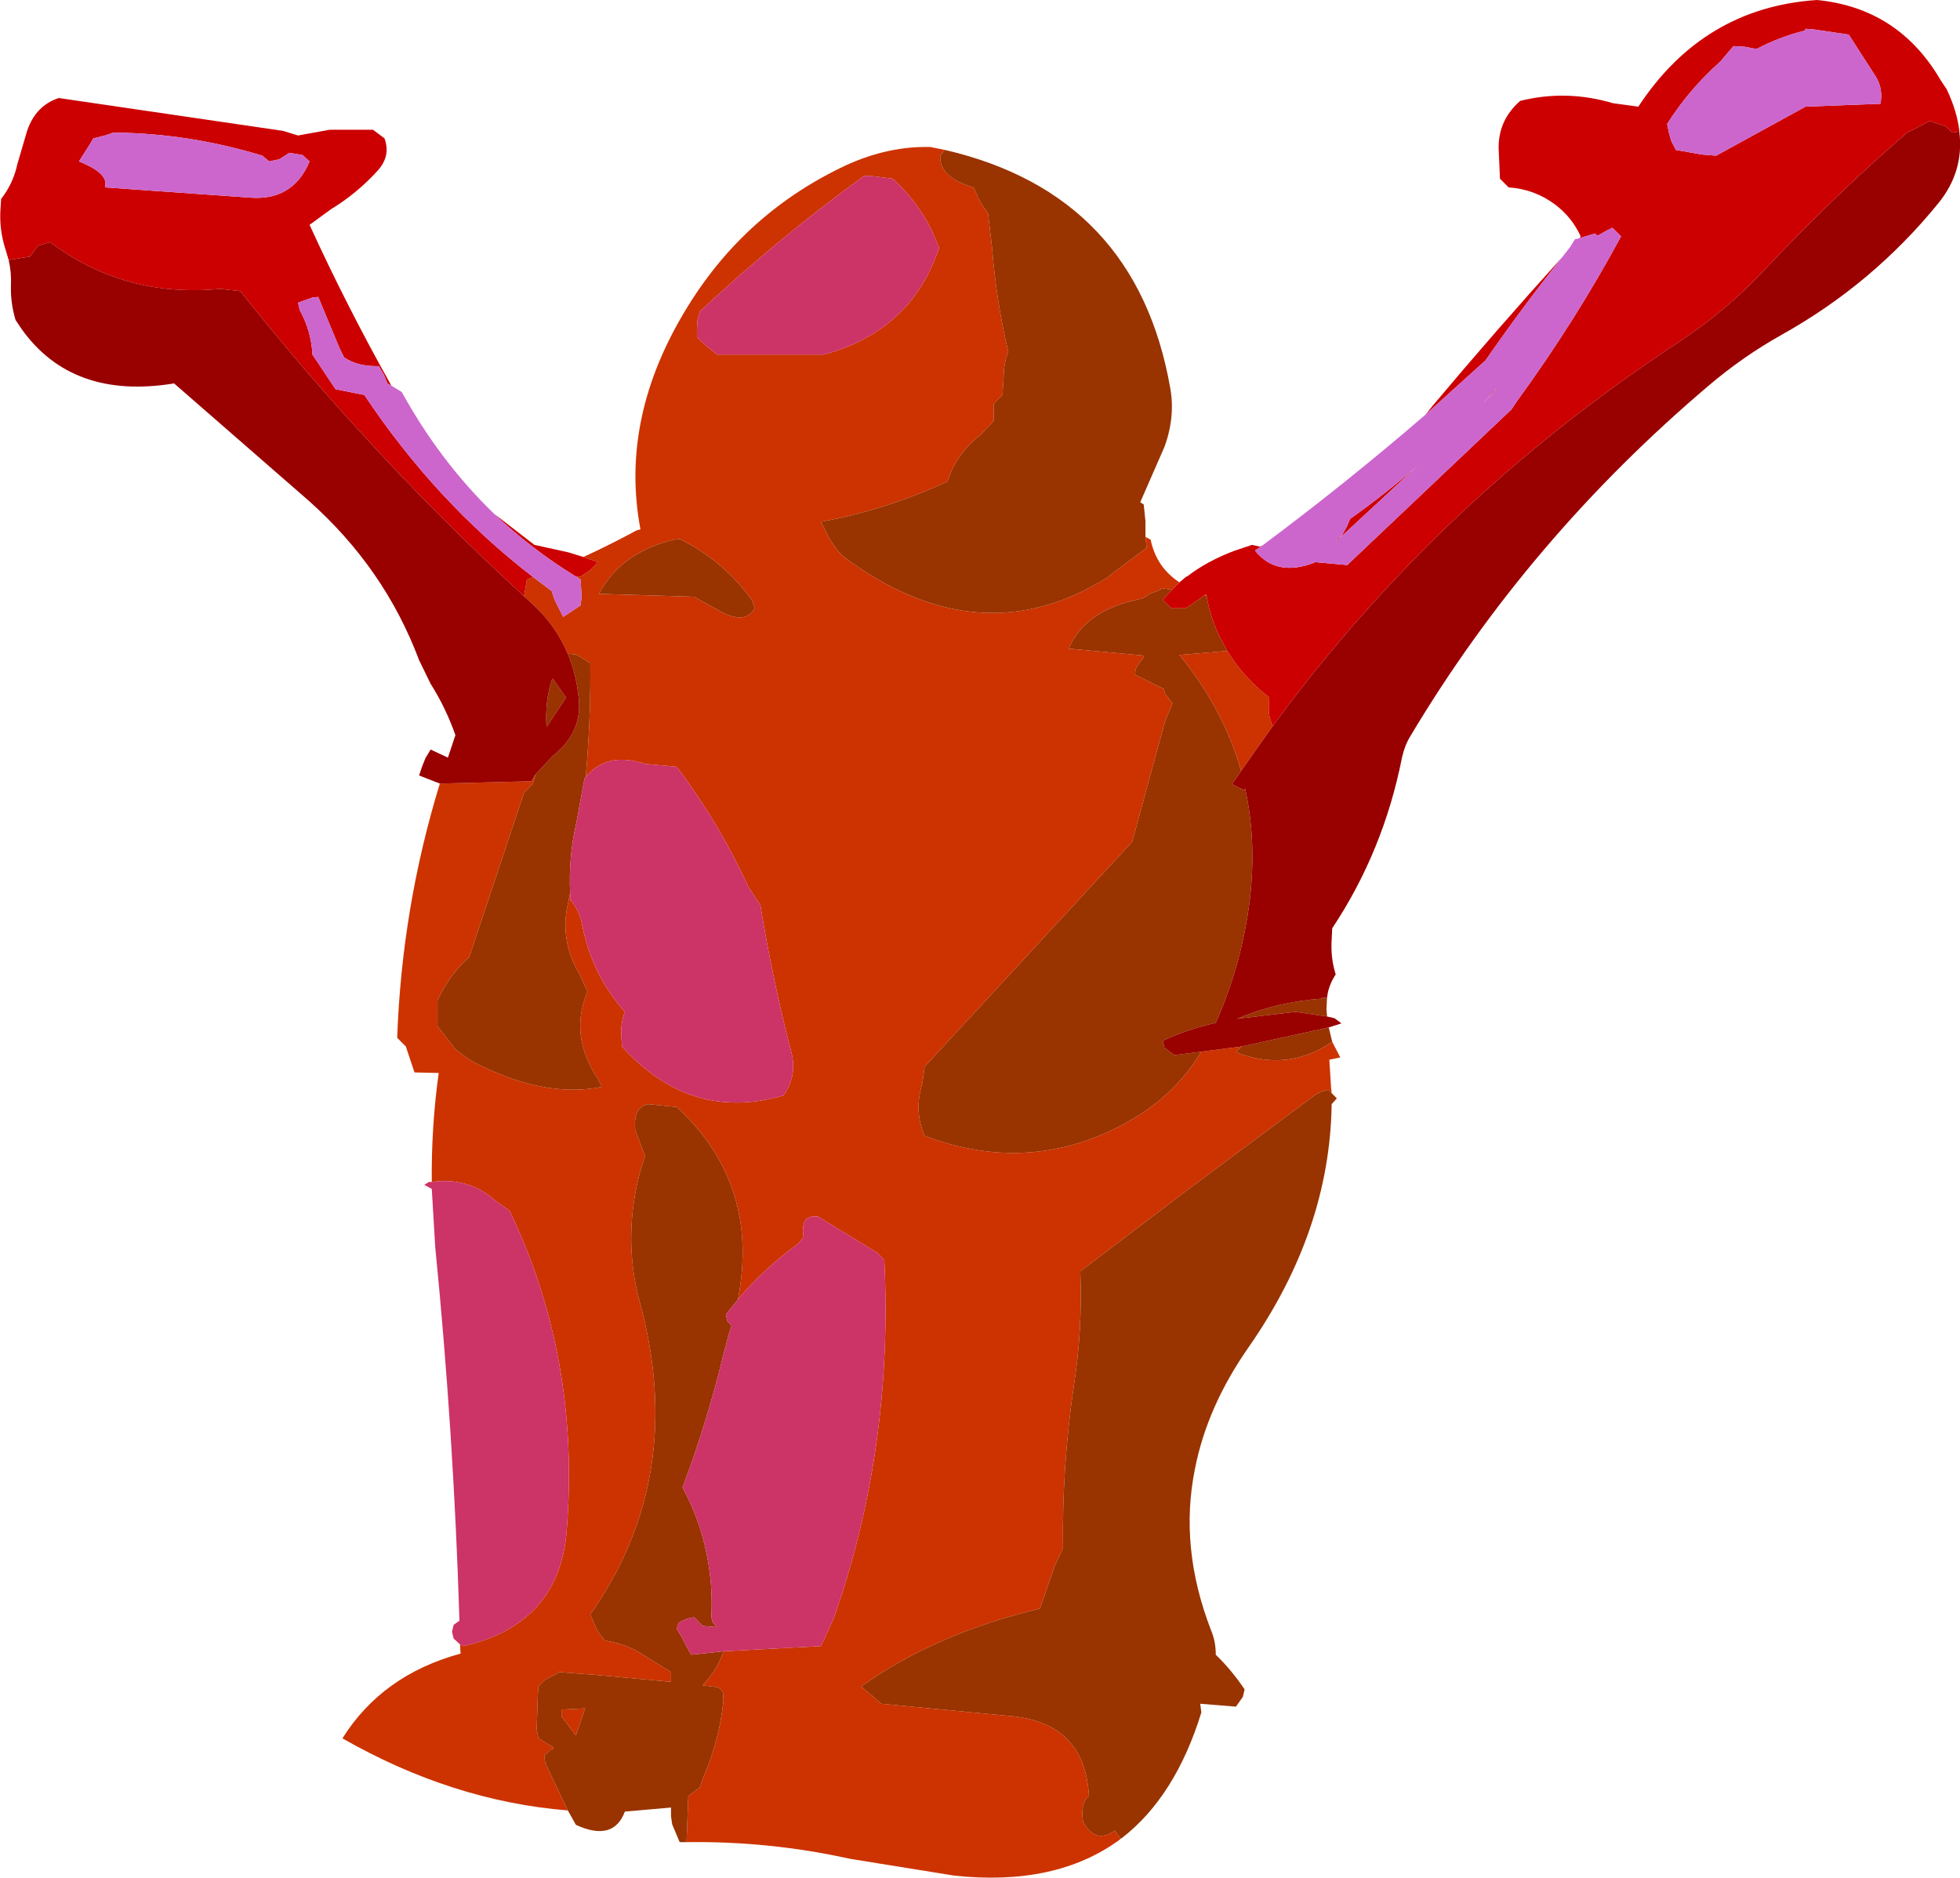 <?xml version="1.0" encoding="UTF-8" standalone="no"?>
<svg xmlns:xlink="http://www.w3.org/1999/xlink" height="162.85px" width="170.0px" xmlns="http://www.w3.org/2000/svg">
  <g transform="matrix(1.0, 0.0, 0.0, 1.0, 76.85, 87.75)">
    <path d="M38.7 2.6 L39.4 3.95 38.45 4.15 38.6 6.55 38.65 7.05 38.35 6.75 Q37.5 6.95 36.95 7.4 L26.0 15.55 16.85 22.5 Q17.05 27.55 16.3 32.35 15.25 39.5 15.35 46.5 L14.65 48.0 13.35 51.75 Q4.3 53.9 -2.15 58.5 L-0.4 60.0 10.6 61.05 Q17.25 61.55 17.6 68.0 17.2 68.35 17.1 68.8 16.95 69.5 17.1 70.25 18.15 72.2 19.85 71.0 L20.35 71.7 20.25 71.8 Q14.7 75.85 5.9 74.9 L-3.1 73.45 Q-10.1 71.9 -17.3 72.0 L-17.15 68.0 -16.15 67.25 -15.9 66.5 Q-14.45 63.2 -14.1 59.7 L-14.15 59.0 Q-14.4 58.6 -14.7 58.55 L-15.9 58.4 -15.6 58.05 Q-14.55 56.85 -14.1 55.45 L-5.65 55.0 -4.6 52.75 Q0.65 38.0 -0.15 21.5 L-0.75 20.9 -5.9 17.75 -6.4 17.75 Q-6.9 17.85 -7.05 18.15 -7.3 18.75 -7.15 19.5 L-7.55 20.05 Q-10.65 22.3 -12.85 24.95 -10.9 14.95 -18.15 8.25 L-20.65 8.0 Q-21.35 8.15 -21.6 8.75 -21.85 9.3 -21.75 10.25 L-20.9 12.5 Q-22.15 16.1 -22.1 20.0 -22.05 22.6 -21.4 25.0 -17.2 40.25 -25.65 52.25 L-25.05 53.65 -24.4 54.5 -24.2 54.55 Q-22.8 54.8 -21.65 55.4 L-18.65 57.25 -18.65 58.0 -18.65 58.1 -25.15 57.5 -28.4 57.25 -28.45 57.35 -29.55 57.9 -30.15 58.5 -30.2 59.2 -30.3 62.2 -30.15 63.0 -28.9 63.75 -28.85 63.9 -29.05 63.95 -29.65 64.5 -29.55 65.15 -27.6 69.25 Q-37.6 68.45 -47.15 63.0 -43.7 57.5 -36.9 55.65 L-36.95 54.85 -36.65 55.0 Q-28.35 53.1 -27.7 45.0 -26.5 30.05 -32.65 17.25 L-33.85 16.4 Q-36.2 14.3 -39.4 14.75 -39.45 10.0 -38.8 5.3 L-40.9 5.25 -41.4 3.75 -41.65 3.0 -42.4 2.25 Q-42.0 -9.05 -38.7 -19.8 L-30.75 -20.0 -30.4 -20.6 -30.65 -19.75 -31.4 -19.0 -31.65 -18.25 -36.15 -4.75 Q-37.9 -3.2 -38.9 -1.0 L-38.9 0.5 -38.9 1.25 -37.3 3.3 -36.05 4.2 Q-29.75 7.55 -24.65 6.5 L-25.0 5.8 Q-27.5 2.05 -25.9 -1.75 L-26.55 -3.2 Q-28.25 -6.05 -27.65 -9.1 L-27.4 -10.3 -27.4 -9.75 Q-26.55 -8.75 -26.35 -7.5 -25.5 -3.2 -22.65 0.0 -23.05 1.05 -22.95 2.25 L-22.9 3.0 Q-16.95 9.6 -8.9 7.25 -7.7 5.55 -8.2 3.55 -9.85 -2.8 -10.9 -9.25 L-11.95 -10.85 Q-14.5 -16.4 -18.15 -21.25 L-20.9 -21.5 Q-24.25 -22.6 -26.05 -20.35 -25.6 -25.35 -25.65 -30.25 L-26.9 -31.0 -27.6 -31.05 Q-28.65 -33.55 -30.7 -35.4 L-31.4 -36.05 -31.15 -37.5 -30.6 -37.7 -29.0 -36.5 -28.75 -35.75 -28.0 -34.25 -26.5 -35.25 -26.4 -36.0 -26.5 -37.5 -26.9 -37.75 -26.5 -37.75 -25.6 -38.35 -25.0 -39.0 -26.25 -39.45 Q-23.95 -40.5 -21.65 -41.75 L-21.3 -41.85 Q-23.15 -51.6 -17.15 -61.25 -12.1 -69.4 -3.4 -73.45 0.25 -75.1 3.85 -75.0 L5.1 -74.75 4.7 -74.25 Q4.6 -72.35 7.6 -71.5 L7.95 -70.7 8.25 -70.1 8.85 -69.25 9.2 -66.25 Q9.55 -61.7 10.6 -57.25 10.2 -56.2 10.2 -55.0 L10.1 -53.5 9.35 -52.75 9.35 -52.0 9.35 -51.25 8.15 -50.0 Q6.05 -48.35 5.35 -46.0 -0.1 -43.5 -5.65 -42.5 L-4.9 -41.05 Q-4.25 -39.95 -3.65 -39.45 8.2 -30.65 19.4 -37.8 L19.4 -37.85 22.6 -40.25 22.5 -41.2 22.95 -40.95 Q23.45 -38.55 25.45 -37.25 L24.8 -36.6 23.85 -36.75 23.8 -36.6 22.85 -36.25 Q22.45 -35.9 22.0 -35.8 17.2 -34.8 15.85 -31.5 L22.35 -30.9 22.35 -30.75 21.75 -29.95 Q21.6 -29.65 21.6 -29.25 L24.1 -28.0 24.2 -27.6 24.85 -26.75 24.2 -25.2 21.35 -14.75 3.35 4.75 3.15 6.2 Q2.4 8.6 3.35 10.75 12.75 14.3 21.3 9.35 25.15 7.1 27.35 3.45 L28.5 3.3 30.85 3.0 30.35 3.5 Q34.8 5.25 38.7 2.6 M33.55 -24.8 L30.8 -20.9 Q29.25 -26.3 25.45 -30.95 L29.6 -31.3 Q31.0 -29.0 33.25 -27.25 L33.2 -26.5 Q33.15 -25.6 33.55 -24.8 M4.0 -67.7 Q2.75 -70.25 0.6 -72.25 L-1.4 -72.5 -1.9 -72.5 Q-9.1 -67.3 -16.15 -60.75 L-16.35 -60.0 -16.4 -59.25 -16.4 -58.5 -15.65 -57.8 -14.65 -57.0 -5.4 -57.0 Q2.2 -59.05 4.6 -66.25 L4.0 -67.7 M27.8 -36.1 L27.6 -36.1 27.75 -36.2 27.8 -36.1 M-17.9 -41.0 L-18.4 -40.95 Q-23.0 -39.85 -24.9 -36.25 L-16.65 -36.0 -14.4 -34.75 Q-12.2 -33.55 -11.4 -35.0 L-11.6 -35.65 Q-14.1 -39.15 -17.9 -41.0 M-28.15 60.5 L-26.1 60.4 -26.9 62.75 -28.15 61.1 -28.15 60.5" fill="#cc3300" fill-rule="evenodd" stroke="none"/>
    <path d="M38.25 -1.2 L38.2 -0.25 38.25 0.4 35.5 0.0 30.45 0.6 Q33.8 -0.85 37.8 -1.15 L37.85 -1.25 38.25 -1.2 M38.4 1.35 L38.7 2.6 Q34.8 5.25 30.35 3.5 L30.85 3.0 38.4 1.35 M38.65 7.05 L39.1 7.5 38.65 8.0 Q38.5 19.0 31.4 29.15 27.85 34.25 26.8 39.6 25.4 46.45 28.2 53.65 28.6 54.6 28.6 55.75 29.95 57.05 31.1 58.75 L30.95 59.4 30.35 60.25 27.25 60.0 27.35 60.75 Q25.1 68.05 20.45 71.65 L20.35 71.7 19.85 71.0 Q18.15 72.2 17.1 70.25 16.95 69.5 17.1 68.8 17.2 68.35 17.6 68.0 17.25 61.55 10.6 61.05 L-0.4 60.0 -2.15 58.5 Q4.3 53.9 13.35 51.75 L14.65 48.0 15.35 46.5 Q15.25 39.5 16.3 32.35 17.05 27.55 16.85 22.5 L26.0 15.55 36.95 7.4 Q37.5 6.95 38.35 6.75 L38.65 7.05 M-17.3 72.0 L-17.9 72.0 -18.55 70.45 -18.65 69.75 -18.65 69.0 -22.65 69.35 Q-23.65 72.0 -26.9 70.5 L-27.6 69.25 -29.55 65.15 -29.65 64.5 -29.05 63.95 -28.85 63.9 -28.9 63.75 -30.15 63.0 -30.3 62.2 -30.2 59.2 -30.15 58.5 -29.55 57.9 -28.45 57.35 -28.4 57.25 -25.15 57.5 -18.65 58.1 -18.65 58.0 -18.65 57.25 -21.65 55.4 Q-22.8 54.8 -24.2 54.55 L-24.4 54.5 -25.05 53.65 -25.65 52.25 Q-17.2 40.25 -21.4 25.0 -22.05 22.6 -22.1 20.0 -22.15 16.1 -20.9 12.5 L-21.75 10.25 Q-21.85 9.3 -21.6 8.75 -21.35 8.15 -20.65 8.0 L-18.15 8.25 Q-10.9 14.95 -12.85 24.95 L-13.9 26.25 -13.75 26.85 -13.4 27.2 -13.65 28.0 -14.15 29.9 Q-15.55 35.65 -17.65 41.25 -15.8 44.65 -15.3 48.6 -15.05 50.45 -15.15 52.5 L-15.05 52.9 -14.7 53.35 -15.9 53.25 -16.65 52.5 Q-17.4 52.6 -18.0 53.0 L-18.15 53.5 -17.7 54.25 -17.35 54.95 -16.9 55.75 -14.1 55.45 Q-14.55 56.85 -15.6 58.05 L-15.9 58.4 -14.7 58.55 Q-14.4 58.6 -14.15 59.0 L-14.1 59.7 Q-14.45 63.2 -15.9 66.5 L-16.15 67.25 -17.15 68.0 -17.3 72.0 M5.1 -74.75 Q21.7 -70.9 24.65 -54.1 25.1 -51.6 24.15 -49.0 L22.05 -44.2 22.35 -44.0 22.5 -42.55 22.5 -41.2 22.6 -40.25 19.4 -37.85 19.4 -37.8 Q8.2 -30.65 -3.65 -39.45 -4.25 -39.95 -4.9 -41.05 L-5.65 -42.5 Q-0.1 -43.5 5.35 -46.0 6.05 -48.35 8.15 -50.0 L9.35 -51.25 9.35 -52.0 9.35 -52.75 10.1 -53.5 10.2 -55.0 Q10.2 -56.2 10.6 -57.25 9.55 -61.7 9.2 -66.25 L8.85 -69.25 8.25 -70.1 7.95 -70.7 7.6 -71.5 Q4.6 -72.35 4.7 -74.25 L5.1 -74.75 M30.8 -20.9 L30.0 -19.75 31.0 -19.25 31.15 -19.35 Q32.15 -14.8 31.55 -9.7 30.85 -4.1 28.6 0.95 26.2 1.5 24.0 2.5 L24.15 3.1 25.0 3.75 27.35 3.45 Q25.15 7.1 21.3 9.35 12.75 14.3 3.35 10.75 2.4 8.6 3.15 6.2 L3.35 4.75 21.35 -14.75 24.2 -25.2 24.85 -26.75 24.2 -27.6 24.1 -28.0 21.6 -29.25 Q21.6 -29.65 21.75 -29.95 L22.35 -30.75 22.35 -30.9 15.85 -31.5 Q17.2 -34.8 22.0 -35.8 22.45 -35.9 22.85 -36.25 L23.8 -36.6 23.85 -36.75 24.8 -36.6 24.0 -35.75 24.75 -35.0 26.0 -35.0 27.6 -36.1 27.8 -36.1 Q28.1 -34.3 28.9 -32.6 L29.6 -31.3 25.45 -30.95 Q29.25 -26.3 30.8 -20.9 M-17.9 -41.0 Q-14.1 -39.15 -11.6 -35.65 L-11.4 -35.0 Q-12.2 -33.55 -14.4 -34.75 L-16.65 -36.0 -24.9 -36.25 Q-23.0 -39.85 -18.4 -40.95 L-17.9 -41.0 M-27.6 -31.05 L-26.9 -31.0 -25.65 -30.25 Q-25.6 -25.35 -26.05 -20.35 L-26.15 -20.25 -26.85 -16.45 Q-27.55 -13.45 -27.4 -10.3 L-27.65 -9.1 Q-28.25 -6.05 -26.55 -3.2 L-25.9 -1.75 Q-27.5 2.05 -25.0 5.8 L-24.65 6.5 Q-29.75 7.55 -36.05 4.2 L-37.3 3.3 -38.9 1.25 -38.9 0.5 -38.9 -1.0 Q-37.9 -3.2 -36.15 -4.75 L-31.65 -18.25 -31.4 -19.0 -30.65 -19.75 -30.4 -20.6 -28.9 -22.2 Q-26.35 -24.2 -26.65 -27.15 -26.85 -29.25 -27.6 -31.05 M-27.75 -27.25 L-28.75 -25.75 -29.45 -24.7 Q-29.6 -26.95 -28.95 -28.9 L-28.8 -28.75 -27.75 -27.25 M-28.15 60.5 L-28.15 61.1 -26.9 62.75 -26.1 60.4 -28.15 60.5" fill="#993300" fill-rule="evenodd" stroke="none"/>
    <path d="M-36.95 54.85 L-37.5 54.35 -37.65 53.75 -37.5 53.15 -37.0 52.8 Q-37.5 36.5 -39.1 20.4 L-39.4 15.35 -40.05 15.0 -39.65 14.75 -39.4 14.75 Q-36.2 14.3 -33.85 16.4 L-32.65 17.25 Q-26.5 30.05 -27.7 45.0 -28.35 53.1 -36.65 55.0 L-36.95 54.85 M4.0 -67.7 L4.6 -66.25 Q2.2 -59.05 -5.4 -57.0 L-14.65 -57.0 -15.65 -57.8 -16.4 -58.5 -16.4 -59.25 -16.35 -60.0 -16.15 -60.75 Q-9.1 -67.3 -1.9 -72.5 L-1.4 -72.5 0.6 -72.25 Q2.75 -70.25 4.0 -67.7 M-26.05 -20.35 Q-24.25 -22.6 -20.9 -21.5 L-18.15 -21.25 Q-14.5 -16.4 -11.95 -10.85 L-10.9 -9.25 Q-9.85 -2.8 -8.2 3.55 -7.7 5.55 -8.9 7.25 -16.95 9.6 -22.9 3.0 L-22.95 2.25 Q-23.05 1.05 -22.65 0.0 -25.5 -3.2 -26.35 -7.5 -26.55 -8.75 -27.4 -9.75 L-27.4 -10.3 Q-27.55 -13.45 -26.85 -16.45 L-26.15 -20.25 -26.05 -20.35 M-12.85 24.95 Q-10.65 22.3 -7.55 20.05 L-7.15 19.5 Q-7.3 18.75 -7.05 18.15 -6.9 17.85 -6.4 17.75 L-5.9 17.75 -0.75 20.9 -0.15 21.5 Q0.65 38.0 -4.6 52.75 L-5.65 55.0 -14.1 55.45 -16.9 55.75 -17.35 54.95 -17.7 54.25 -18.15 53.5 -18.0 53.0 Q-17.4 52.6 -16.65 52.5 L-15.9 53.25 -14.7 53.35 -15.05 52.9 -15.15 52.5 Q-15.05 50.45 -15.3 48.6 -15.8 44.65 -17.65 41.25 -15.55 35.65 -14.15 29.9 L-13.65 28.0 -13.4 27.2 -13.75 26.85 -13.9 26.25 -12.85 24.95" fill="#cc3366" fill-rule="evenodd" stroke="none"/>
    <path d="M67.75 -77.0 L67.9 -76.25 68.1 -75.55 68.5 -74.75 70.75 -74.35 72.0 -74.25 79.75 -78.5 86.25 -78.75 Q86.5 -80.05 85.85 -81.1 L83.5 -84.75 80.45 -85.2 79.75 -85.25 79.7 -85.1 Q77.5 -84.55 75.5 -83.5 L74.45 -83.7 73.5 -83.75 72.35 -82.4 Q69.65 -80.0 67.75 -77.0 M60.15 -67.1 L60.25 -67.25 Q59.5 -68.9 58.05 -70.0 56.25 -71.35 54.0 -71.5 L53.25 -72.25 53.15 -74.5 Q52.95 -77.2 55.0 -79.0 59.0 -80.0 63.05 -78.8 L65.25 -78.5 Q70.9 -87.1 80.75 -87.75 87.85 -87.05 91.5 -80.75 L92.0 -80.0 Q92.9 -78.1 93.1 -76.35 L92.5 -76.25 91.9 -76.8 90.5 -77.25 88.5 -76.2 Q82.2 -70.75 76.05 -64.2 72.8 -60.75 68.7 -58.05 58.3 -51.2 49.5 -42.9 40.8 -34.65 33.7 -25.0 L33.55 -24.8 Q33.15 -25.6 33.2 -26.5 L33.25 -27.25 Q31.0 -29.0 29.6 -31.3 L28.9 -32.6 Q28.1 -34.3 27.8 -36.1 L27.75 -36.2 27.6 -36.1 26.0 -35.0 24.75 -35.0 24.0 -35.75 24.8 -36.6 25.45 -37.25 26.05 -37.75 26.0 -37.75 26.1 -37.75 Q27.85 -39.1 30.25 -40.0 L31.75 -40.5 32.4 -40.35 32.65 -40.45 32.0 -40.0 Q33.9 -37.65 37.25 -39.0 L40.0 -38.75 54.25 -52.25 54.75 -53.0 Q59.75 -59.85 63.75 -67.25 L63.0 -68.0 62.5 -67.75 61.7 -67.3 61.5 -67.5 60.15 -67.1 M-76.1 -65.2 L-76.35 -66.05 Q-76.95 -67.85 -76.8 -69.75 L-76.75 -70.5 Q-75.7 -71.85 -75.35 -73.5 L-74.5 -76.4 Q-73.75 -78.6 -71.75 -79.25 L-52.3 -76.4 -51.0 -76.0 -48.25 -76.5 -44.5 -76.5 -43.5 -75.75 Q-42.95 -74.25 -44.05 -73.0 -45.85 -71.0 -48.15 -69.6 L-50.0 -68.25 Q-46.75 -61.15 -42.9 -54.3 L-43.25 -54.5 -43.55 -55.25 -44.0 -56.0 Q-45.8 -55.95 -47.0 -56.75 L-47.4 -57.55 -49.25 -62.0 -49.75 -61.95 -51.0 -61.5 -50.85 -60.85 Q-49.85 -59.05 -49.75 -57.0 L-47.75 -54.0 -45.25 -53.5 Q-39.05 -44.2 -30.6 -37.7 L-31.15 -37.5 -31.4 -36.05 Q-39.1 -43.1 -46.15 -50.9 -51.25 -56.5 -56.0 -62.5 L-57.75 -62.7 Q-66.05 -61.9 -72.5 -66.75 L-73.55 -66.45 -74.25 -65.5 -76.1 -65.2 M-34.0 -43.2 L-30.5 -40.5 -27.55 -39.85 -26.25 -39.45 -25.0 -39.0 -25.6 -38.35 -26.5 -37.75 -26.9 -37.75 Q-30.8 -40.15 -34.0 -43.2 M46.8 -51.8 L47.4 -52.55 Q52.9 -59.1 58.65 -65.45 55.15 -61.05 52.0 -56.5 L46.8 -51.8 M51.75 -52.75 L52.95 -54.05 52.75 -53.75 51.75 -52.75 M39.95 -42.05 L40.25 -42.75 Q43.35 -44.95 46.15 -47.4 L39.25 -41.0 38.95 -40.9 39.5 -41.25 39.95 -42.05 M-50.6 -74.3 L-51.75 -74.5 -52.6 -73.95 -53.5 -73.75 -54.1 -74.25 Q-60.5 -76.2 -67.0 -76.25 L-67.75 -76.0 -68.75 -75.75 -69.05 -75.25 -70.0 -73.75 Q-67.35 -72.7 -67.75 -71.5 L-55.0 -70.6 Q-51.4 -70.4 -50.0 -73.75 L-50.6 -74.3" fill="#cc0000" fill-rule="evenodd" stroke="none"/>
    <path d="M93.1 -76.35 L93.1 -76.25 Q93.5 -72.85 91.25 -70.1 85.55 -63.1 77.65 -58.7 74.35 -56.85 71.4 -54.35 55.75 -41.1 45.5 -23.95 45.0 -23.15 44.75 -22.05 43.15 -13.95 38.7 -7.25 L38.65 -6.25 Q38.55 -4.7 39.0 -3.25 38.35 -2.25 38.25 -1.2 L37.85 -1.25 37.8 -1.15 Q33.8 -0.85 30.45 0.6 L35.5 0.0 38.25 0.4 38.9 0.55 39.5 1.0 38.4 1.35 30.85 3.0 28.5 3.3 27.35 3.45 25.0 3.75 24.15 3.1 24.0 2.5 Q26.2 1.5 28.6 0.95 30.85 -4.1 31.55 -9.7 32.15 -14.8 31.15 -19.35 L31.0 -19.25 30.0 -19.75 30.8 -20.9 33.55 -24.8 33.7 -25.0 Q40.8 -34.65 49.5 -42.9 58.3 -51.2 68.7 -58.05 72.8 -60.75 76.05 -64.2 82.2 -70.75 88.5 -76.2 L90.5 -77.25 91.9 -76.8 92.5 -76.25 93.1 -76.35 M-38.7 -19.8 L-40.5 -20.5 -40.25 -21.25 -39.95 -22.0 -39.5 -22.75 -38.0 -22.05 -37.35 -24.0 Q-38.2 -26.4 -39.5 -28.45 L-40.5 -30.5 Q-43.5 -38.5 -50.1 -44.35 L-61.75 -54.5 Q-70.6 -53.05 -75.0 -59.25 L-75.5 -60.0 Q-75.95 -61.5 -75.9 -63.0 -75.85 -64.15 -76.1 -65.2 L-74.25 -65.5 -73.55 -66.45 -72.5 -66.75 Q-66.05 -61.9 -57.75 -62.7 L-56.0 -62.5 Q-51.25 -56.5 -46.15 -50.9 -39.1 -43.1 -31.4 -36.05 L-30.7 -35.4 Q-28.65 -33.55 -27.6 -31.05 -26.85 -29.25 -26.65 -27.15 -26.35 -24.2 -28.9 -22.2 L-30.4 -20.6 -30.75 -20.0 -38.7 -19.8 M-27.75 -27.25 L-28.8 -28.75 -28.95 -28.9 Q-29.6 -26.95 -29.45 -24.7 L-28.75 -25.75 -27.75 -27.25" fill="#990000" fill-rule="evenodd" stroke="none"/>
    <path d="M67.75 -77.0 Q69.65 -80.0 72.35 -82.4 L73.5 -83.75 74.45 -83.7 75.5 -83.5 Q77.5 -84.55 79.7 -85.1 L79.75 -85.25 80.45 -85.2 83.5 -84.75 85.85 -81.1 Q86.5 -80.05 86.25 -78.75 L79.75 -78.5 72.0 -74.25 70.75 -74.35 68.5 -74.75 68.1 -75.55 67.9 -76.25 67.75 -77.0 M-42.9 -54.3 L-42.0 -53.75 Q-38.7 -47.75 -34.0 -43.2 -30.8 -40.15 -26.9 -37.75 L-26.5 -37.5 -26.4 -36.0 -26.5 -35.25 -28.0 -34.25 -28.75 -35.75 -29.0 -36.5 -30.6 -37.7 Q-39.05 -44.2 -45.25 -53.5 L-47.75 -54.0 -49.75 -57.0 Q-49.85 -59.05 -50.85 -60.85 L-51.0 -61.5 -49.75 -61.95 -49.25 -62.0 -47.4 -57.55 -47.0 -56.75 Q-45.8 -55.95 -44.0 -56.0 L-43.55 -55.25 -43.25 -54.5 -42.9 -54.3 M32.65 -40.45 Q39.9 -45.85 46.8 -51.8 L52.0 -56.5 Q55.15 -61.05 58.65 -65.45 L59.35 -66.35 59.75 -67.0 60.15 -67.1 61.5 -67.5 61.7 -67.3 62.5 -67.75 63.0 -68.0 63.75 -67.25 Q59.75 -59.85 54.75 -53.0 L54.25 -52.25 40.0 -38.75 37.25 -39.0 Q33.9 -37.65 32.0 -40.0 L32.65 -40.45 M51.75 -52.75 L52.75 -53.75 52.95 -54.05 51.75 -52.75 M39.95 -42.05 L39.5 -41.25 38.95 -40.9 39.25 -41.0 46.15 -47.4 Q43.35 -44.95 40.25 -42.75 L39.95 -42.05 M-50.6 -74.3 L-50.0 -73.75 Q-51.4 -70.4 -55.0 -70.6 L-67.75 -71.5 Q-67.35 -72.7 -70.0 -73.75 L-69.05 -75.25 -68.75 -75.75 -67.75 -76.0 -67.0 -76.25 Q-60.5 -76.2 -54.1 -74.25 L-53.5 -73.75 -52.6 -73.95 -51.75 -74.5 -50.6 -74.3" fill="#cc66cc" fill-rule="evenodd" stroke="none"/>
  </g>
</svg>
